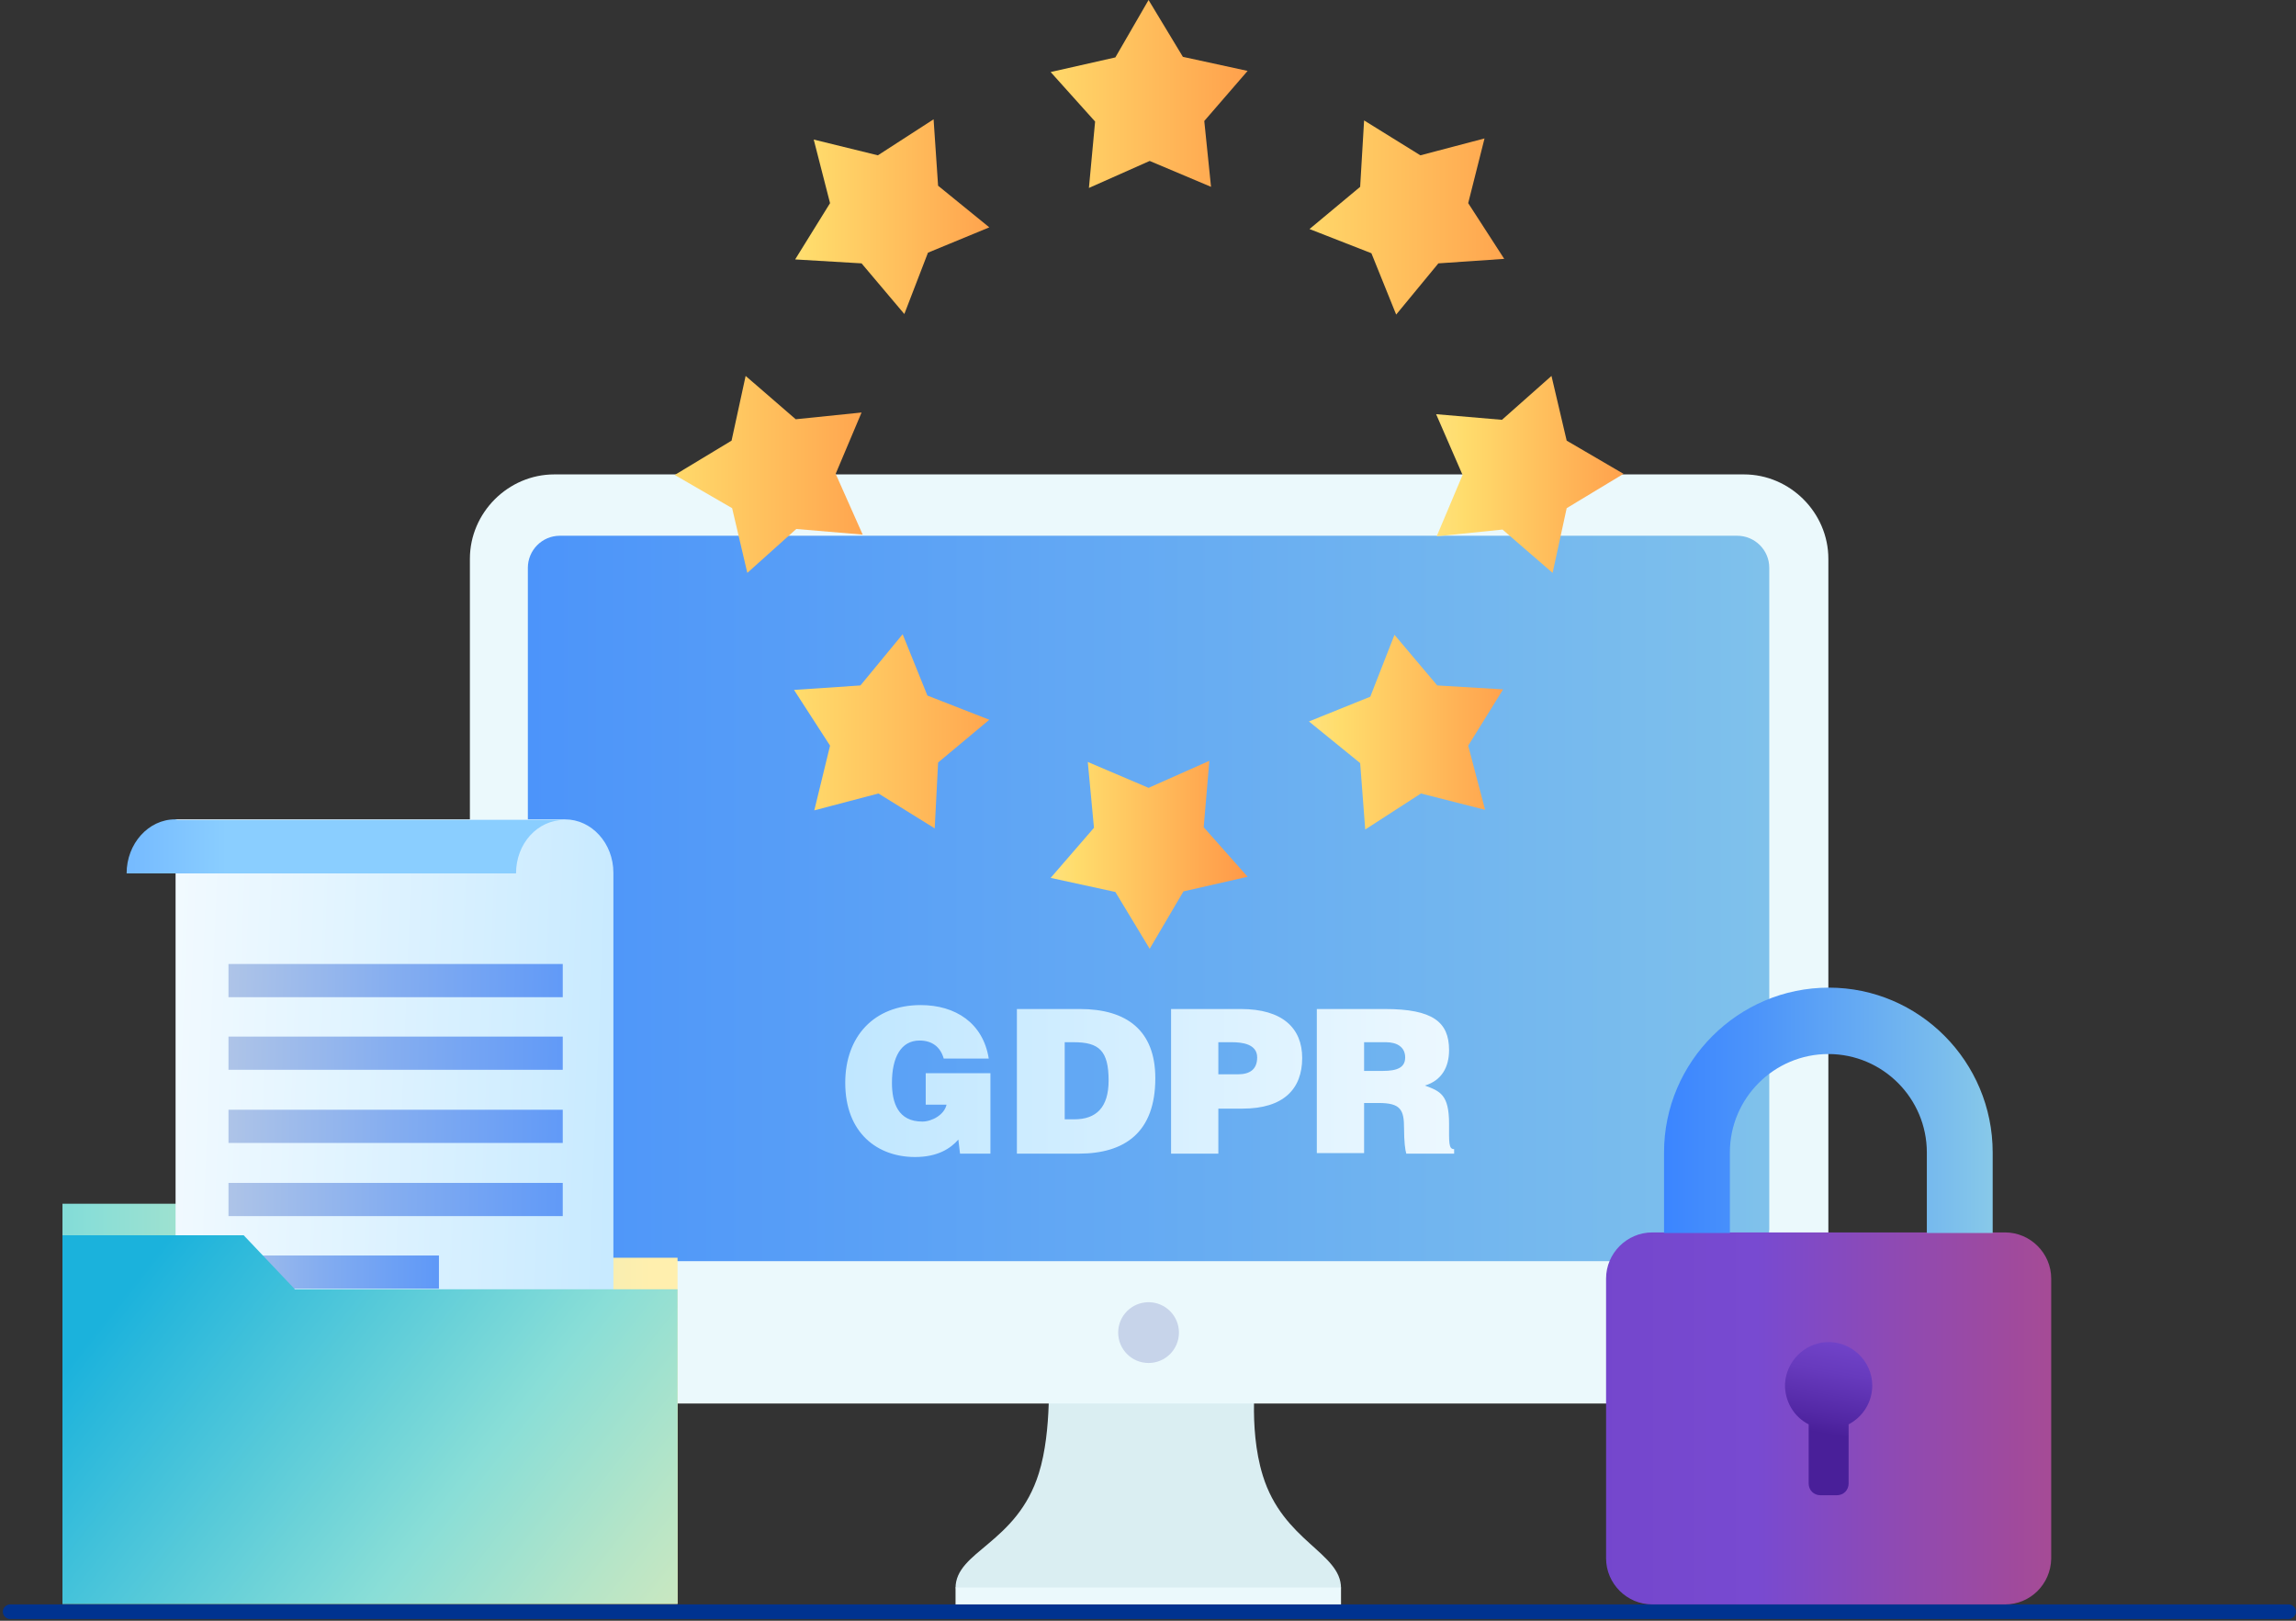 <?xml version="1.0" encoding="UTF-8"?> <svg xmlns="http://www.w3.org/2000/svg" width="408" height="288" fill="none" viewBox="0 0 408 288"><rect x="0" y="0" width="408" height="288" fill="#333333" stroke="none"/><g clip-path="url(#prefix__clip0)"><path fill="#003390" d="M406.7 287.7H1.8c-.7 0-1.3-.6-1.3-1.3 0-.7.6-1.3 1.3-1.3h404.9c.7 0 1.3.6 1.3 1.3 0 .7-.6 1.3-1.3 1.3z"></path><path fill="#DAEEF2" d="M186.3 243.202s.7 11-1.7 18.6c-3.9 12.5-14.8 13.8-14.8 20.4 0 .1 68.5.2 68.5 0 0-6.3-10.3-8.3-13.9-20-2.7-8.7-1.1-19.1-1.1-19.1h-37v.1z"></path><path fill="#EBF9FC" d="M238.3 282.102h-68.5v3h68.5v-3zM324.9 234.401c0 8.2-6.8 15-15 15H98.5c-8.2 0-15-6.8-15-15v-135.1c0-8.2 6.8-15 15-15h211.4c8.2 0 15 6.8 15 15v135.1z"></path><path fill="url(#prefix__paint0_linear)" d="M308.7 224.101H99.5c-3.1 0-5.7-2.5-5.7-5.7v-117.5c0-3.1 2.5-5.7 5.7-5.7h209.2c3.1 0 5.7 2.5 5.7 5.7v117.5c-.1 3.2-2.6 5.7-5.7 5.7z"></path><path fill="#C7D4EA" d="M204.1 242.2c2.982 0 5.4-2.417 5.4-5.4 0-2.982-2.418-5.4-5.4-5.4s-5.4 2.418-5.4 5.4c0 2.983 2.418 5.4 5.4 5.4z"></path><path fill="url(#prefix__paint1_linear)" d="M204.3 28.6l-10.8 4.8 1.1-11.8-7.9-8.8 11.5-2.6L204.1 0l6.1 10.1 11.5 2.5-7.7 8.9 1.2 11.7-10.9-4.6z"></path><path fill="url(#prefix__paint2_linear)" d="M243.7 45l-11-4.3 9-7.5.7-11.8 10 6.2 11.4-3-2.9 11.5 6.4 9.9-11.7.8-7.5 9.1-4.4-10.9z"></path><path fill="url(#prefix__paint3_linear)" d="M259.9 84.4l-4.7-10.8 11.7 1 8.8-7.8 2.7 11.5 10.1 5.9-10.1 6.1-2.5 11.501-8.9-7.7-11.7 1.2 4.6-10.9z"></path><path fill="url(#prefix__paint4_linear)" d="M243.5 123.801l4.3-11 7.6 9 11.7.7-6.2 10 3 11.4-11.4-2.9-9.9 6.4-.9-11.8-9.1-7.4 10.9-4.4z"></path><path fill="url(#prefix__paint5_linear)" d="M204.1 139.999l10.8-4.8-1 11.8 7.8 8.8-11.4 2.6-6 10.2-6.1-10.1-11.5-2.5 7.7-8.9-1.1-11.7 10.8 4.6z"></path><path fill="url(#prefix__paint6_linear)" d="M164.8 123.599l11 4.3-9.1 7.6-.6 11.7-10-6.2-11.4 3 2.8-11.5-6.4-9.9 11.8-.8 7.5-9.1 4.4 10.9z"></path><path fill="url(#prefix__paint7_linear)" d="M148.5 84.2l4.8 10.8-11.8-1-8.7 7.801-2.7-11.5-10.2-5.9 10.1-6.1 2.5-11.5 8.9 7.7 11.7-1.2-4.6 10.9z"></path><path fill="url(#prefix__paint8_linear)" d="M164.9 44.9l-4.2 10.9-7.6-9-11.8-.7 6.2-10-2.9-11.3 11.4 2.8 9.9-6.4.8 11.8 9.1 7.4-10.9 4.5z"></path><path fill="url(#prefix__paint9_linear)" d="M176 205h-5.4l-.3-2.5c-1.4 1.6-3.7 3.1-7.7 3.1-6.6 0-12.4-4.2-12.4-13.2 0-8.2 5.1-13.8 13.4-13.8 6.2 0 11.1 3.2 12.1 9.5h-8c-.6-2.1-2.1-3.2-4.3-3.2-3.3 0-4.9 3-4.9 7.5 0 3.6 1.1 6.9 5.4 6.9 1.7 0 3.9-1.2 4.3-3h-3.7v-5.6H176V205zm4.7-.1v-25.6h11.2c8.3 0 13.4 3.8 13.4 12.3 0 9.6-5.4 13.4-13.6 13.4h-11v-.1zm8.4-6h1.8c3.9 0 6.1-2.1 6.1-6.9 0-5.3-1.7-6.8-6.2-6.8h-1.6v13.7h-.1zm19 6v-25.6h12.4c7.4 0 10.9 3.4 10.9 8.7 0 5.5-3.3 9-10.6 9h-4.3v8h-8.4v-.1zm11.9-14c2 0 3.4-.8 3.4-3 0-2.4-2.7-2.7-4.5-2.7h-2.4v5.7h3.5zm22.4 5.1v8.9H234v-25.6h12.1c8.5 0 11.4 2.3 11.4 7.3 0 3-1.3 5.4-4.3 6.3 2.7 1 4.3 1.6 4.3 6.8 0 3.3-.1 4.5.9 4.5v.8h-8.5c-.2-.6-.4-2.2-.4-4.5 0-3.3-.6-4.5-4.5-4.5h-2.6zm0-5.7h3.3c2.6 0 4-.6 4-2.4 0-1.8-1.4-2.7-3.4-2.7h-3.9v5.1z"></path><path fill="url(#prefix__paint10_linear)" d="M356.3 285.1h-62.7c-4.5 0-8.2-3.7-8.2-8.2v-49.7c0-4.5 3.7-8.2 8.2-8.2h62.7c4.5 0 8.2 3.7 8.2 8.2V277c-.1 4.5-3.7 8.1-8.2 8.1z"></path><path fill="url(#prefix__paint11_linear)" d="M324.4 238.5c-3.9.3-7 3.5-7.2 7.4-.1 3.1 1.6 5.9 4.2 7.2v10.5c0 1.2.9 2.1 2.1 2.1h2.9c1.2 0 2.1-.9 2.1-2.1v-10.5c2.5-1.3 4.2-3.9 4.2-6.9 0-4.4-3.8-8-8.3-7.7z"></path><path fill="url(#prefix__paint12_linear)" d="M354.1 204.8v14.3h-11.7v-14.3c0-9.6-7.8-17.5-17.5-17.5-9.6 0-17.5 7.8-17.5 17.5v14.3h-11.7v-14.3c0-8.1 3.3-15.4 8.6-20.7 5.3-5.3 12.6-8.6 20.7-8.6 16 0 29.1 13.1 29.1 29.3z"></path><path fill="url(#prefix__paint13_linear)" d="M120.4 223.5V285H11.1v-71.1h32.2l9.1 9.6h68z"></path><path fill="url(#prefix__paint14_linear)" d="M109 245.2v-90.1c0-5.3-3.9-9.5-8.6-9.5H31.2v99.6H109z"></path><path fill="url(#prefix__paint15_linear)" d="M40.6 223.1H78v5.9H40.6v-5.9z"></path><path fill="url(#prefix__paint16_linear)" d="M40.6 210.199H100v5.9H40.6v-5.9z"></path><path fill="url(#prefix__paint17_linear)" d="M40.6 197.199H100v5.9H40.6v-5.9z"></path><path fill="url(#prefix__paint18_linear)" d="M40.6 184.199H100v5.9H40.6v-5.9z"></path><path fill="url(#prefix__paint19_linear)" d="M40.6 171.299H100v5.9H40.6v-5.9z"></path><path fill="url(#prefix__paint20_linear)" d="M31.4 145.6h-.3c-4.7 0-8.6 4.3-8.6 9.6h69.2c0-5.3 3.8-9.5 8.6-9.5H31.4v-.1z"></path><path fill="url(#prefix__paint21_linear)" d="M120.4 229.1V285H11.1v-65.5h32.2l9.1 9.6h68z"></path></g><defs><linearGradient id="prefix__paint0_linear" x1="-5.601" x2="542.374" y1="159.696" y2="159.696" gradientUnits="userSpaceOnUse"><stop stop-color="#3B85FF"></stop><stop offset=".181" stop-color="#4C94FA"></stop><stop offset=".54" stop-color="#79BCED"></stop><stop offset=".913" stop-color="#AEEADE"></stop><stop offset="1" stop-color="#AEEADE"></stop></linearGradient><linearGradient id="prefix__paint1_linear" x1="116.502" x2="276.414" y1="16.679" y2="16.679" gradientUnits="userSpaceOnUse"><stop stop-color="#FFEFAE"></stop><stop offset=".109" stop-color="#FFEFAE"></stop><stop offset=".186" stop-color="#FEA"></stop><stop offset=".264" stop-color="#FFEA9E"></stop><stop offset=".342" stop-color="#FFE58A"></stop><stop offset=".419" stop-color="#FFDD6E"></stop><stop offset=".424" stop-color="#FFDC6C"></stop><stop offset=".644" stop-color="#FFA44E"></stop><stop offset=".817" stop-color="#FF7F3B"></stop><stop offset=".908" stop-color="#FF7133"></stop><stop offset="1" stop-color="#FF7133"></stop></linearGradient><linearGradient id="prefix__paint2_linear" x1="153.269" x2="331.769" y1="38.657" y2="38.657" gradientUnits="userSpaceOnUse"><stop stop-color="#FFEFAE"></stop><stop offset=".109" stop-color="#FFEFAE"></stop><stop offset=".186" stop-color="#FEA"></stop><stop offset=".264" stop-color="#FFEA9E"></stop><stop offset=".342" stop-color="#FFE58A"></stop><stop offset=".419" stop-color="#FFDD6E"></stop><stop offset=".424" stop-color="#FFDC6C"></stop><stop offset=".644" stop-color="#FFA44E"></stop><stop offset=".817" stop-color="#FF7F3B"></stop><stop offset=".908" stop-color="#FF7133"></stop><stop offset="1" stop-color="#FF7133"></stop></linearGradient><linearGradient id="prefix__paint3_linear" x1="208.167" x2="330.941" y1="84.303" y2="84.303" gradientUnits="userSpaceOnUse"><stop stop-color="#FFEFAE"></stop><stop offset=".109" stop-color="#FFEFAE"></stop><stop offset=".186" stop-color="#FEA"></stop><stop offset=".264" stop-color="#FFEA9E"></stop><stop offset=".342" stop-color="#FFE58A"></stop><stop offset=".419" stop-color="#FFDD6E"></stop><stop offset=".424" stop-color="#FFDC6C"></stop><stop offset=".644" stop-color="#FFA44E"></stop><stop offset=".817" stop-color="#FF7F3B"></stop><stop offset=".908" stop-color="#FF7133"></stop><stop offset="1" stop-color="#FF7133"></stop></linearGradient><linearGradient id="prefix__paint4_linear" x1="184.765" x2="311" y1="130.079" y2="130.079" gradientUnits="userSpaceOnUse"><stop stop-color="#FFEFAE"></stop><stop offset=".109" stop-color="#FFEFAE"></stop><stop offset=".186" stop-color="#FEA"></stop><stop offset=".264" stop-color="#FFEA9E"></stop><stop offset=".342" stop-color="#FFE58A"></stop><stop offset=".419" stop-color="#FFDD6E"></stop><stop offset=".424" stop-color="#FFDC6C"></stop><stop offset=".644" stop-color="#FFA44E"></stop><stop offset=".817" stop-color="#FF7F3B"></stop><stop offset=".908" stop-color="#FF7133"></stop><stop offset="1" stop-color="#FF7133"></stop></linearGradient><linearGradient id="prefix__paint5_linear" x1="143.944" x2="255.945" y1="151.925" y2="151.925" gradientUnits="userSpaceOnUse"><stop stop-color="#FFEFAE"></stop><stop offset=".109" stop-color="#FFEFAE"></stop><stop offset=".186" stop-color="#FEA"></stop><stop offset=".264" stop-color="#FFEA9E"></stop><stop offset=".342" stop-color="#FFE58A"></stop><stop offset=".419" stop-color="#FFDD6E"></stop><stop offset=".424" stop-color="#FFDC6C"></stop><stop offset=".644" stop-color="#FFA44E"></stop><stop offset=".817" stop-color="#FF7F3B"></stop><stop offset=".908" stop-color="#FF7133"></stop><stop offset="1" stop-color="#FF7133"></stop></linearGradient><linearGradient id="prefix__paint6_linear" x1="71.711" x2="235.955" y1="129.948" y2="129.948" gradientUnits="userSpaceOnUse"><stop stop-color="#FFEFAE"></stop><stop offset=".109" stop-color="#FFEFAE"></stop><stop offset=".186" stop-color="#FEA"></stop><stop offset=".264" stop-color="#FFEA9E"></stop><stop offset=".342" stop-color="#FFE58A"></stop><stop offset=".419" stop-color="#FFDD6E"></stop><stop offset=".424" stop-color="#FFDC6C"></stop><stop offset=".644" stop-color="#FFA44E"></stop><stop offset=".817" stop-color="#FF7F3B"></stop><stop offset=".908" stop-color="#FF7133"></stop><stop offset="1" stop-color="#FF7133"></stop></linearGradient><linearGradient id="prefix__paint7_linear" x1="48.342" x2="212.734" y1="84.303" y2="84.303" gradientUnits="userSpaceOnUse"><stop stop-color="#FFEFAE"></stop><stop offset=".109" stop-color="#FFEFAE"></stop><stop offset=".186" stop-color="#FEA"></stop><stop offset=".264" stop-color="#FFEA9E"></stop><stop offset=".342" stop-color="#FFE58A"></stop><stop offset=".419" stop-color="#FFDD6E"></stop><stop offset=".424" stop-color="#FFDC6C"></stop><stop offset=".644" stop-color="#FFA44E"></stop><stop offset=".817" stop-color="#FF7F3B"></stop><stop offset=".908" stop-color="#FF7133"></stop><stop offset="1" stop-color="#FF7133"></stop></linearGradient><linearGradient id="prefix__paint8_linear" x1="82.331" x2="226.704" y1="38.526" y2="38.526" gradientUnits="userSpaceOnUse"><stop stop-color="#FFEFAE"></stop><stop offset=".109" stop-color="#FFEFAE"></stop><stop offset=".186" stop-color="#FEA"></stop><stop offset=".264" stop-color="#FFEA9E"></stop><stop offset=".342" stop-color="#FFE58A"></stop><stop offset=".419" stop-color="#FFDD6E"></stop><stop offset=".424" stop-color="#FFDC6C"></stop><stop offset=".644" stop-color="#FFA44E"></stop><stop offset=".817" stop-color="#FF7F3B"></stop><stop offset=".908" stop-color="#FF7133"></stop><stop offset="1" stop-color="#FF7133"></stop></linearGradient><linearGradient id="prefix__paint9_linear" x1="37.304" x2="344.447" y1="192.076" y2="192.076" gradientUnits="userSpaceOnUse"><stop stop-color="#97D7FF"></stop><stop offset=".25" stop-color="#B1E1FF"></stop><stop offset=".781" stop-color="#F4FBFF"></stop><stop offset=".867" stop-color="#fff"></stop><stop offset="1" stop-color="#fff"></stop></linearGradient><linearGradient id="prefix__paint10_linear" x1="156.691" x2="486.561" y1="252.124" y2="252.124" gradientUnits="userSpaceOnUse"><stop stop-color="#491F99"></stop><stop offset=".109" stop-color="#491F99"></stop><stop offset=".152" stop-color="#5227A4"></stop><stop offset=".272" stop-color="#673ABD"></stop><stop offset=".382" stop-color="#7446CC"></stop><stop offset=".471" stop-color="#784AD1"></stop><stop offset=".541" stop-color="#8D4AB5"></stop><stop offset=".69" stop-color="#B64B80"></stop><stop offset=".819" stop-color="#D34B59"></stop><stop offset=".922" stop-color="#E54B42"></stop><stop offset=".986" stop-color="#EC4B39"></stop><stop offset="1" stop-color="#EC4B39"></stop></linearGradient><linearGradient id="prefix__paint11_linear" x1="322.126" x2="333.931" y1="261.856" y2="195.478" gradientUnits="userSpaceOnUse"><stop stop-color="#491F99"></stop><stop offset=".109" stop-color="#491F99"></stop><stop offset=".152" stop-color="#5227A4"></stop><stop offset=".272" stop-color="#673ABD"></stop><stop offset=".382" stop-color="#7446CC"></stop><stop offset=".471" stop-color="#784AD1"></stop><stop offset=".541" stop-color="#8D4AB5"></stop><stop offset=".69" stop-color="#B64B80"></stop><stop offset=".819" stop-color="#D34B59"></stop><stop offset=".922" stop-color="#E54B42"></stop><stop offset=".986" stop-color="#EC4B39"></stop><stop offset="1" stop-color="#EC4B39"></stop></linearGradient><linearGradient id="prefix__paint12_linear" x1="295.691" x2="386.554" y1="197.33" y2="197.33" gradientUnits="userSpaceOnUse"><stop stop-color="#3B85FF"></stop><stop offset=".181" stop-color="#4C94FA"></stop><stop offset=".54" stop-color="#79BCED"></stop><stop offset=".913" stop-color="#AEEADE"></stop><stop offset="1" stop-color="#AEEADE"></stop></linearGradient><linearGradient id="prefix__paint13_linear" x1="-80.773" x2="139.028" y1="249.442" y2="249.442" gradientUnits="userSpaceOnUse"><stop stop-color="#1BB2DC"></stop><stop offset=".077" stop-color="#1BB2DC"></stop><stop offset=".439" stop-color="#89DED7"></stop><stop offset=".599" stop-color="#B7E5C7"></stop><stop offset=".797" stop-color="#EBECB5"></stop><stop offset=".894" stop-color="#FFEFAE"></stop><stop offset="1" stop-color="#FFEFAE"></stop></linearGradient><linearGradient id="prefix__paint14_linear" x1="-28.072" x2="212.869" y1="191.769" y2="201.18" gradientUnits="userSpaceOnUse"><stop stop-color="#fff"></stop><stop offset=".133" stop-color="#fff"></stop><stop offset=".219" stop-color="#F4FBFF"></stop><stop offset=".75" stop-color="#B1E1FF"></stop><stop offset="1" stop-color="#97D7FF"></stop></linearGradient><linearGradient id="prefix__paint15_linear" x1="107.819" x2="-1.12" y1="226.079" y2="226.079" gradientUnits="userSpaceOnUse"><stop stop-color="#3B85FF"></stop><stop offset=".099" stop-color="#448AFD"></stop><stop offset=".262" stop-color="#5C97F8"></stop><stop offset=".467" stop-color="#84ADF0"></stop><stop offset=".704" stop-color="#BBCBE5"></stop><stop offset=".842" stop-color="#DEDEDE"></stop><stop offset="1" stop-color="#DEDEDE"></stop></linearGradient><linearGradient id="prefix__paint16_linear" x1="147.561" x2="-18.08" y1="214.073" y2="212.01" gradientUnits="userSpaceOnUse"><stop stop-color="#3B85FF"></stop><stop offset=".099" stop-color="#448AFD"></stop><stop offset=".262" stop-color="#5C97F8"></stop><stop offset=".467" stop-color="#84ADF0"></stop><stop offset=".704" stop-color="#BBCBE5"></stop><stop offset=".842" stop-color="#DEDEDE"></stop><stop offset="1" stop-color="#DEDEDE"></stop></linearGradient><linearGradient id="prefix__paint17_linear" x1="147.708" x2="-17.933" y1="201.107" y2="199.044" gradientUnits="userSpaceOnUse"><stop stop-color="#3B85FF"></stop><stop offset=".099" stop-color="#448AFD"></stop><stop offset=".262" stop-color="#5C97F8"></stop><stop offset=".467" stop-color="#84ADF0"></stop><stop offset=".704" stop-color="#BBCBE5"></stop><stop offset=".842" stop-color="#DEDEDE"></stop><stop offset="1" stop-color="#DEDEDE"></stop></linearGradient><linearGradient id="prefix__paint18_linear" x1="147.855" x2="-17.786" y1="188.14" y2="186.077" gradientUnits="userSpaceOnUse"><stop stop-color="#3B85FF"></stop><stop offset=".099" stop-color="#448AFD"></stop><stop offset=".262" stop-color="#5C97F8"></stop><stop offset=".467" stop-color="#84ADF0"></stop><stop offset=".704" stop-color="#BBCBE5"></stop><stop offset=".842" stop-color="#DEDEDE"></stop><stop offset="1" stop-color="#DEDEDE"></stop></linearGradient><linearGradient id="prefix__paint19_linear" x1="148.001" x2="-17.639" y1="175.173" y2="173.11" gradientUnits="userSpaceOnUse"><stop stop-color="#3B85FF"></stop><stop offset=".099" stop-color="#448AFD"></stop><stop offset=".262" stop-color="#5C97F8"></stop><stop offset=".467" stop-color="#84ADF0"></stop><stop offset=".704" stop-color="#BBCBE5"></stop><stop offset=".842" stop-color="#DEDEDE"></stop><stop offset="1" stop-color="#DEDEDE"></stop></linearGradient><linearGradient id="prefix__paint20_linear" x1="-153.631" x2="101.415" y1="150.408" y2="150.408" gradientUnits="userSpaceOnUse"><stop stop-color="#0044BD"></stop><stop offset=".114" stop-color="#084DC6"></stop><stop offset=".299" stop-color="#1E65DE"></stop><stop offset=".494" stop-color="#3B85FF"></stop><stop offset=".698" stop-color="#77BCFF"></stop><stop offset=".76" stop-color="#8ACEFF"></stop><stop offset="1" stop-color="#8ACEFF"></stop></linearGradient><linearGradient id="prefix__paint21_linear" x1="14.176" x2="161.981" y1="216.468" y2="332.724" gradientUnits="userSpaceOnUse"><stop stop-color="#1BB2DC"></stop><stop offset=".077" stop-color="#1BB2DC"></stop><stop offset=".439" stop-color="#89DED7"></stop><stop offset=".599" stop-color="#B7E5C7"></stop><stop offset=".797" stop-color="#EBECB5"></stop><stop offset=".894" stop-color="#FFEFAE"></stop><stop offset="1" stop-color="#FFEFAE"></stop></linearGradient><clipPath id="prefix__clip0"><path fill="#fff" d="M.5 0H408v287.7H.5V0z"></path></clipPath></defs></svg> 
